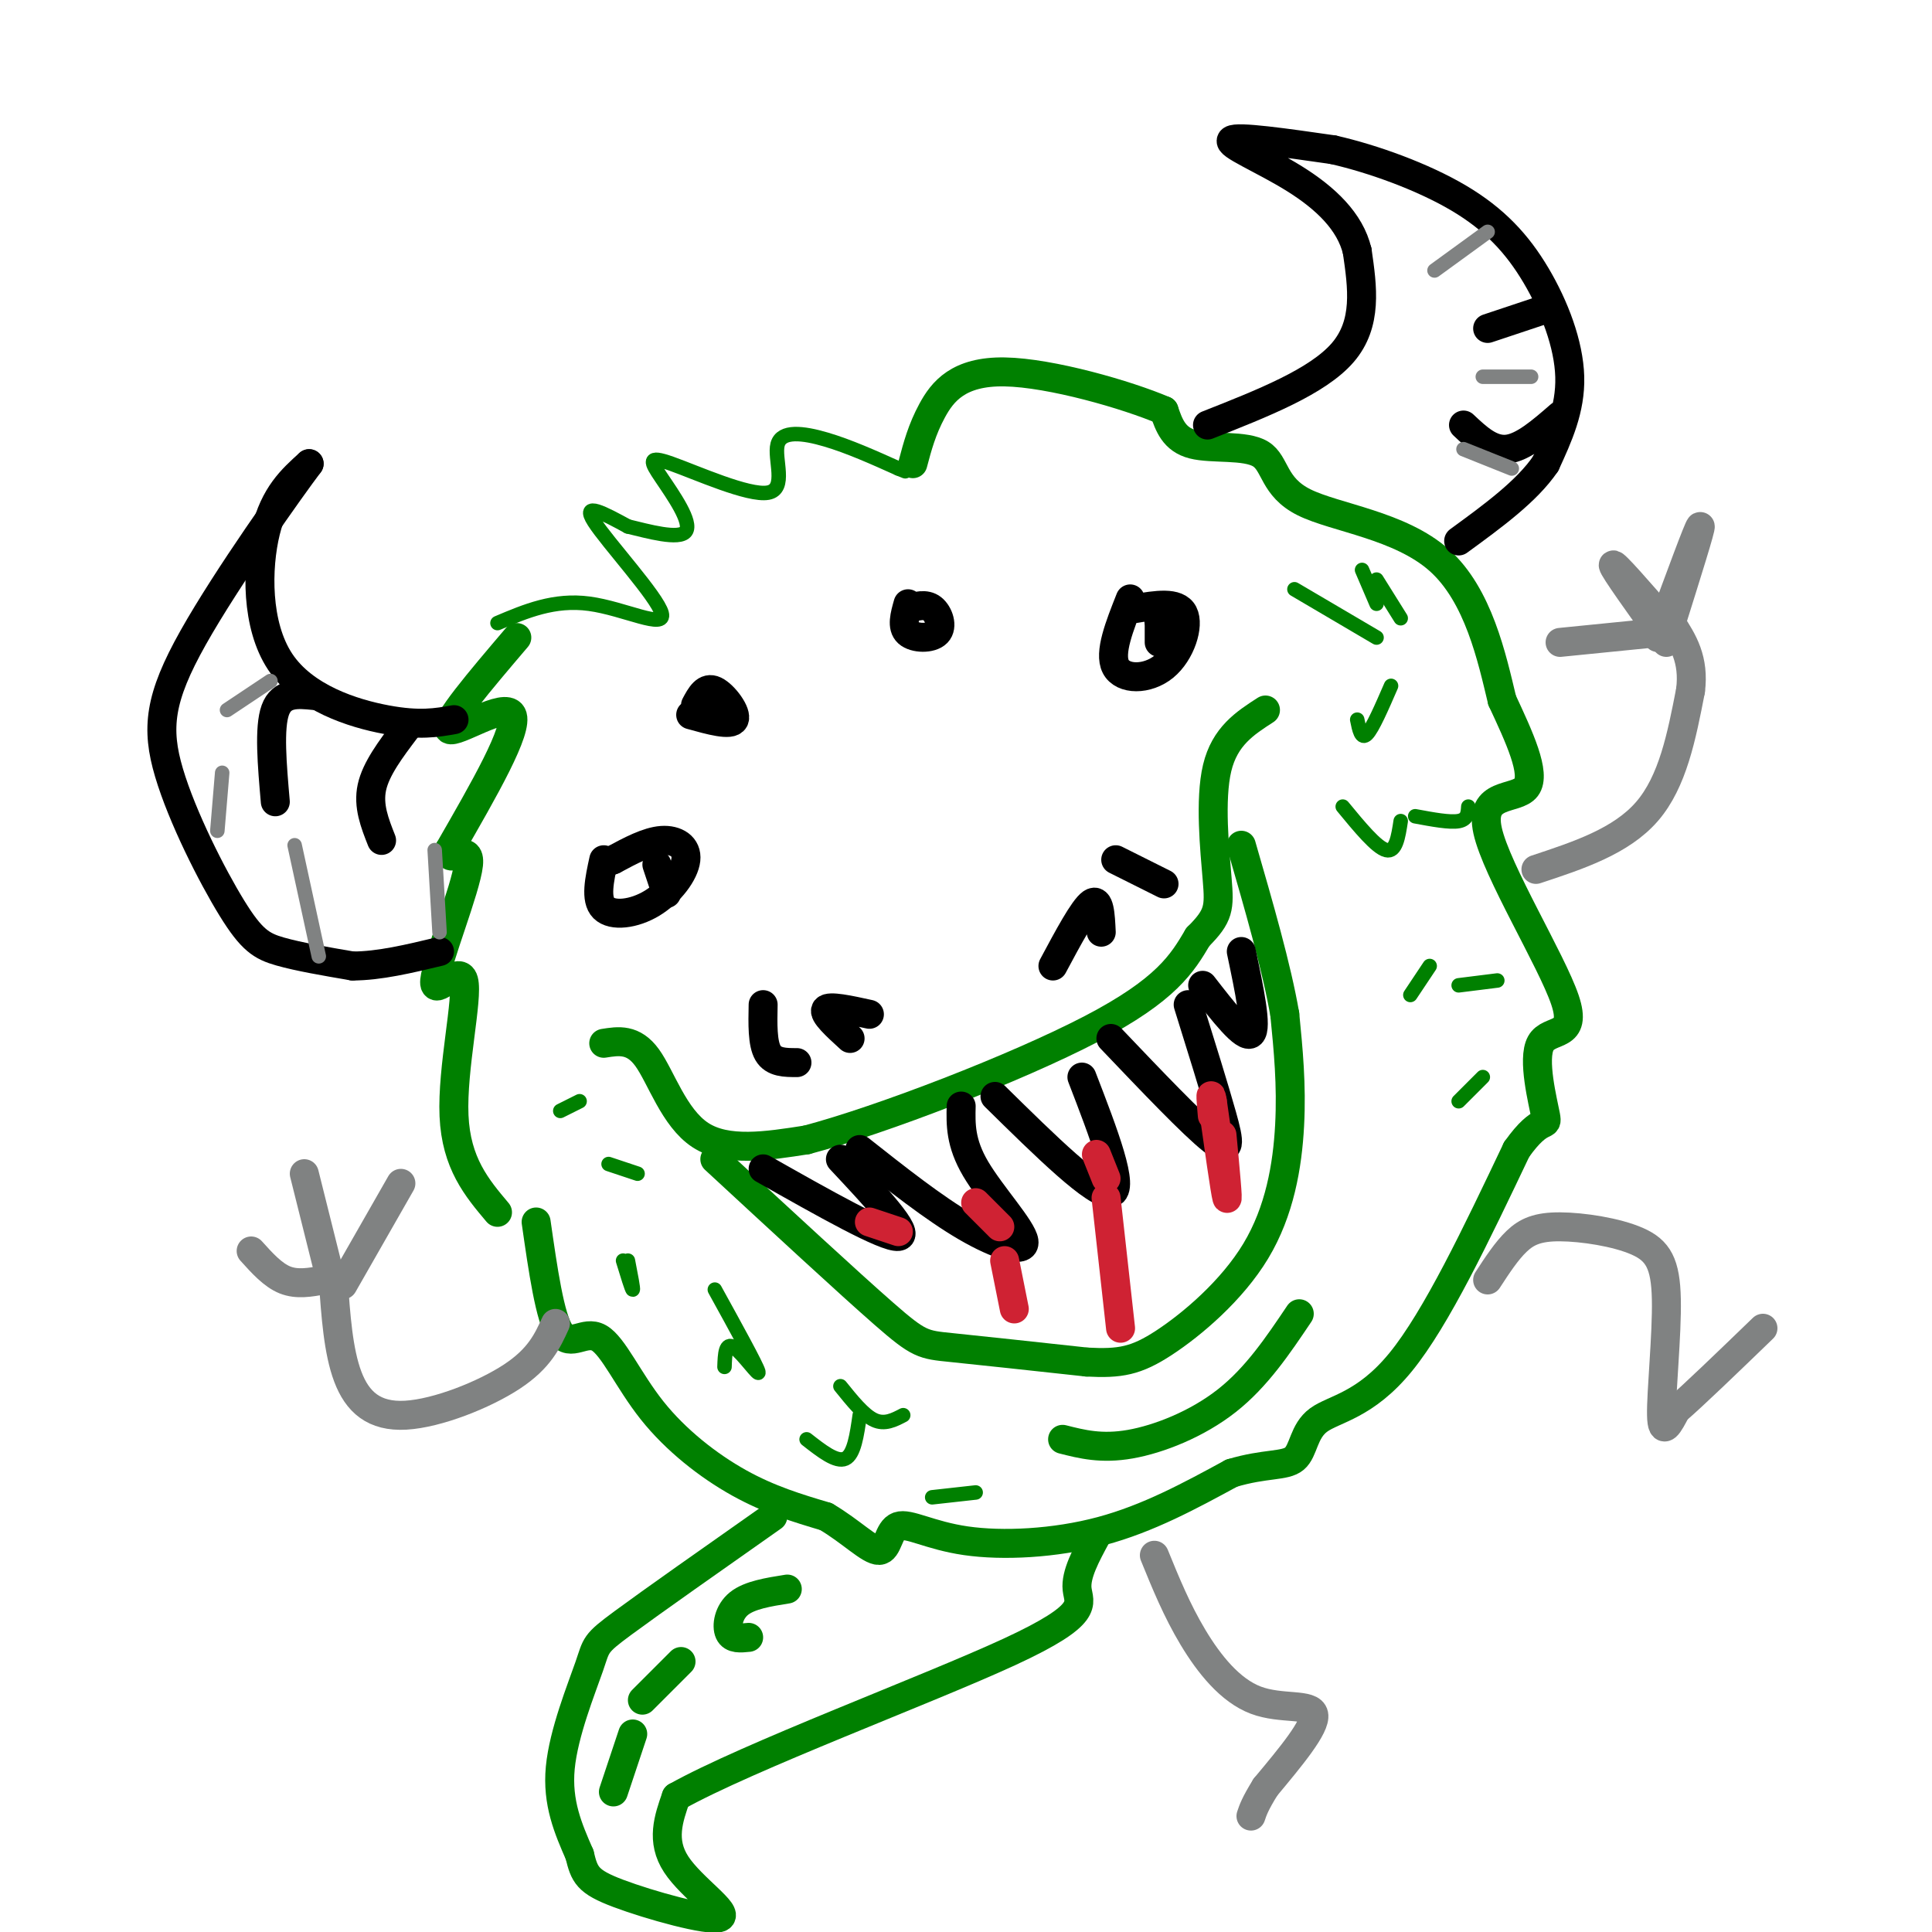 <svg viewBox='0 0 400 400' version='1.1' xmlns='http://www.w3.org/2000/svg' xmlns:xlink='http://www.w3.org/1999/xlink'><g fill='none' stroke='rgb(0,128,0)' stroke-width='3' stroke-linecap='round' stroke-linejoin='round'><path d='M103,129c5.875,-2.488 11.750,-4.976 19,-4c7.250,0.976 15.875,5.417 15,2c-0.875,-3.417 -11.250,-14.690 -14,-19c-2.750,-4.310 2.125,-1.655 7,1'/><path d='M130,109c4.050,0.963 10.675,2.870 12,1c1.325,-1.870 -2.649,-7.517 -5,-11c-2.351,-3.483 -3.080,-4.801 2,-3c5.080,1.801 15.970,6.720 20,6c4.030,-0.720 1.200,-7.078 2,-10c0.800,-2.922 5.228,-2.406 10,-1c4.772,1.406 9.886,3.703 15,6'/><path d='M186,97c2.500,1.000 1.250,0.500 0,0'/></g>
<g fill='none' stroke='rgb(0,128,0)' stroke-width='6' stroke-linecap='round' stroke-linejoin='round'><path d='M107,132c-7.644,8.978 -15.289,17.956 -14,19c1.289,1.044 11.511,-5.844 13,-3c1.489,2.844 -5.756,15.422 -13,28'/><path d='M93,176c-0.567,3.452 4.517,-1.918 4,3c-0.517,4.918 -6.633,20.122 -7,24c-0.367,3.878 5.017,-3.571 6,0c0.983,3.571 -2.433,18.163 -2,28c0.433,9.837 4.717,14.918 9,20'/><path d='M111,253c1.426,9.954 2.852,19.907 5,23c2.148,3.093 5.019,-0.676 8,1c2.981,1.676 6.072,8.797 11,15c4.928,6.203 11.694,11.486 18,15c6.306,3.514 12.153,5.257 18,7'/><path d='M171,314c5.164,3.019 9.074,7.066 11,7c1.926,-0.066 1.867,-4.244 4,-5c2.133,-0.756 6.459,1.912 14,3c7.541,1.088 18.297,0.597 28,-2c9.703,-2.597 18.351,-7.298 27,-12'/><path d='M255,305c7.013,-2.102 11.045,-1.357 13,-3c1.955,-1.643 1.834,-5.673 5,-8c3.166,-2.327 9.619,-2.951 17,-12c7.381,-9.049 15.691,-26.525 24,-44'/><path d='M314,238c5.294,-7.482 6.528,-4.188 6,-7c-0.528,-2.812 -2.818,-11.731 -1,-15c1.818,-3.269 7.745,-0.886 5,-9c-2.745,-8.114 -14.162,-26.723 -16,-35c-1.838,-8.277 5.903,-6.222 8,-9c2.097,-2.778 -1.452,-10.389 -5,-18'/><path d='M311,145c-2.110,-8.785 -4.886,-21.746 -13,-29c-8.114,-7.254 -21.567,-8.800 -28,-12c-6.433,-3.200 -5.847,-8.054 -9,-10c-3.153,-1.946 -10.044,-0.985 -14,-2c-3.956,-1.015 -4.978,-4.008 -6,-7'/><path d='M241,85c-7.548,-3.238 -23.417,-7.833 -33,-8c-9.583,-0.167 -12.881,4.095 -15,8c-2.119,3.905 -3.060,7.452 -4,11'/><path d='M125,216c3.067,-0.489 6.133,-0.978 9,3c2.867,3.978 5.533,12.422 11,16c5.467,3.578 13.733,2.289 22,1'/><path d='M167,236c15.556,-4.111 43.444,-14.889 59,-23c15.556,-8.111 18.778,-13.556 22,-19'/><path d='M248,194c4.429,-4.429 4.500,-6.000 4,-12c-0.500,-6.000 -1.571,-16.429 0,-23c1.571,-6.571 5.786,-9.286 10,-12'/><path d='M148,240c13.844,12.800 27.689,25.600 35,32c7.311,6.400 8.089,6.400 14,7c5.911,0.600 16.956,1.800 28,3'/><path d='M225,282c6.919,0.368 10.215,-0.211 16,-4c5.785,-3.789 14.057,-10.789 19,-19c4.943,-8.211 6.555,-17.632 7,-26c0.445,-8.368 -0.278,-15.684 -1,-23'/><path d='M266,210c-1.667,-9.667 -5.333,-22.333 -9,-35'/><path d='M220,298c4.022,1.022 8.044,2.044 14,1c5.956,-1.044 13.844,-4.156 20,-9c6.156,-4.844 10.578,-11.422 15,-18'/></g>
<g fill='none' stroke='rgb(0,0,0)' stroke-width='6' stroke-linecap='round' stroke-linejoin='round'><path d='M178,238c7.661,6.054 15.321,12.107 22,16c6.679,3.893 12.375,5.625 12,3c-0.375,-2.625 -6.821,-9.607 -10,-15c-3.179,-5.393 -3.089,-9.196 -3,-13'/><path d='M206,227c10.500,10.333 21.000,20.667 24,20c3.000,-0.667 -1.500,-12.333 -6,-24'/><path d='M230,215c8.489,8.911 16.978,17.822 21,21c4.022,3.178 3.578,0.622 2,-5c-1.578,-5.622 -4.289,-14.311 -7,-23'/><path d='M249,204c4.333,5.583 8.667,11.167 10,10c1.333,-1.167 -0.333,-9.083 -2,-17'/><path d='M174,240c7.333,7.833 14.667,15.667 12,16c-2.667,0.333 -15.333,-6.833 -28,-14'/><path d='M250,88c11.417,-4.500 22.833,-9.000 28,-15c5.167,-6.000 4.083,-13.500 3,-21'/><path d='M281,52c-1.452,-6.143 -6.583,-11.000 -13,-15c-6.417,-4.000 -14.119,-7.143 -13,-8c1.119,-0.857 11.060,0.571 21,2'/><path d='M276,31c8.295,1.882 18.533,5.587 26,10c7.467,4.413 12.164,9.534 16,16c3.836,6.466 6.810,14.276 7,21c0.190,6.724 -2.405,12.362 -5,18'/><path d='M320,96c-3.833,5.667 -10.917,10.833 -18,16'/><path d='M323,86c-3.833,3.333 -7.667,6.667 -11,7c-3.333,0.333 -6.167,-2.333 -9,-5'/><path d='M320,64c0.000,0.000 -12.000,4.000 -12,4'/><path d='M94,149c-3.571,0.637 -7.143,1.274 -14,0c-6.857,-1.274 -17.000,-4.458 -22,-12c-5.000,-7.542 -4.857,-19.440 -3,-27c1.857,-7.560 5.429,-10.780 9,-14'/><path d='M64,96c-3.559,4.708 -16.956,23.477 -24,36c-7.044,12.523 -7.733,18.800 -5,28c2.733,9.200 8.890,21.323 13,28c4.110,6.677 6.174,7.908 10,9c3.826,1.092 9.413,2.046 15,3'/><path d='M73,200c5.500,0.000 11.750,-1.500 18,-3'/><path d='M84,151c-3.083,4.083 -6.167,8.167 -7,12c-0.833,3.833 0.583,7.417 2,11'/><path d='M65,144c-3.333,-0.333 -6.667,-0.667 -8,3c-1.333,3.667 -0.667,11.333 0,19'/></g>
<g fill='none' stroke='rgb(128,130,130)' stroke-width='6' stroke-linecap='round' stroke-linejoin='round'><path d='M318,180c8.833,-2.917 17.667,-5.833 23,-12c5.333,-6.167 7.167,-15.583 9,-25'/><path d='M350,143c0.833,-6.500 -1.583,-10.250 -4,-14'/><path d='M346,129c3.167,-10.083 6.333,-20.167 6,-20c-0.333,0.167 -4.167,10.583 -8,21'/><path d='M344,130c-1.333,3.500 -0.667,1.750 0,0'/><path d='M345,129c-5.500,-6.333 -11.000,-12.667 -11,-12c0.000,0.667 5.500,8.333 11,16'/><path d='M343,131c0.000,0.000 -20.000,2.000 -20,2'/><path d='M115,274c-1.655,3.625 -3.310,7.250 -9,11c-5.690,3.750 -15.417,7.625 -22,8c-6.583,0.375 -10.024,-2.750 -12,-8c-1.976,-5.250 -2.488,-12.625 -3,-20'/><path d='M71,266c0.000,0.000 12.000,-21.000 12,-21'/><path d='M69,267c0.000,0.000 -6.000,-24.000 -6,-24'/><path d='M67,265c-2.750,0.500 -5.500,1.000 -8,0c-2.500,-1.000 -4.750,-3.500 -7,-6'/><path d='M308,265c1.950,-2.996 3.900,-5.992 6,-8c2.100,-2.008 4.350,-3.027 9,-3c4.650,0.027 11.700,1.100 16,3c4.300,1.900 5.850,4.627 6,12c0.150,7.373 -1.100,19.392 -1,24c0.100,4.608 1.550,1.804 3,-1'/><path d='M347,292c3.500,-3.000 10.750,-10.000 18,-17'/><path d='M239,322c2.327,5.714 4.655,11.429 8,17c3.345,5.571 7.708,11.000 13,13c5.292,2.000 11.512,0.571 12,3c0.488,2.429 -4.756,8.714 -10,15'/><path d='M262,370c-2.167,3.500 -2.583,4.750 -3,6'/></g>
<g fill='none' stroke='rgb(207,34,51)' stroke-width='6' stroke-linecap='round' stroke-linejoin='round'><path d='M202,249c0.000,0.000 5.000,5.000 5,5'/><path d='M180,253c0.000,0.000 6.000,2.000 6,2'/><path d='M227,239c0.000,0.000 2.000,5.000 2,5'/><path d='M229,248c0.000,0.000 3.000,27.000 3,27'/><path d='M208,261c0.000,0.000 2.000,10.000 2,10'/><path d='M253,235c0.667,7.083 1.333,14.167 1,13c-0.333,-1.167 -1.667,-10.583 -3,-20'/><path d='M251,228c-0.500,-2.833 -0.250,0.083 0,3'/></g>
<g fill='none' stroke='rgb(0,0,0)' stroke-width='6' stroke-linecap='round' stroke-linejoin='round'><path d='M234,124c-2.220,5.595 -4.440,11.190 -3,14c1.440,2.810 6.542,2.833 10,0c3.458,-2.833 5.274,-8.524 4,-11c-1.274,-2.476 -5.637,-1.738 -10,-1'/><path d='M125,178c-0.896,4.105 -1.793,8.211 0,10c1.793,1.789 6.274,1.263 10,-1c3.726,-2.263 6.695,-6.263 7,-9c0.305,-2.737 -2.056,-4.211 -5,-4c-2.944,0.211 -6.472,2.105 -10,4'/><path d='M127,178c-1.667,0.667 -0.833,0.333 0,0'/><path d='M143,148c4.156,1.156 8.311,2.311 9,1c0.689,-1.311 -2.089,-5.089 -4,-6c-1.911,-0.911 -2.956,1.044 -4,3'/><path d='M188,125c-0.679,2.387 -1.357,4.774 0,6c1.357,1.226 4.750,1.292 6,0c1.250,-1.292 0.357,-3.940 -1,-5c-1.357,-1.060 -3.179,-0.530 -5,0'/><path d='M242,132c0.000,0.000 -1.000,0.000 -1,0'/><path d='M136,179c0.000,0.000 2.000,6.000 2,6'/><path d='M241,131c-0.750,-1.667 -1.500,-3.333 -1,-3c0.500,0.333 2.250,2.667 4,5'/><path d='M240,129c0.000,0.000 0.000,4.000 0,4'/><path d='M218,200c3.167,-5.917 6.333,-11.833 8,-13c1.667,-1.167 1.833,2.417 2,6'/><path d='M180,210c-4.167,-0.917 -8.333,-1.833 -9,-1c-0.667,0.833 2.167,3.417 5,6'/><path d='M158,208c-0.083,4.000 -0.167,8.000 1,10c1.167,2.000 3.583,2.000 6,2'/><path d='M231,178c0.000,0.000 10.000,5.000 10,5'/></g>
<g fill='none' stroke='rgb(0,128,0)' stroke-width='6' stroke-linecap='round' stroke-linejoin='round'><path d='M160,314c-12.512,8.798 -25.024,17.595 -31,22c-5.976,4.405 -5.417,4.417 -7,9c-1.583,4.583 -5.310,13.738 -6,21c-0.690,7.262 1.655,12.631 4,18'/><path d='M120,384c1.014,4.163 1.550,5.569 8,8c6.450,2.431 18.813,5.885 21,5c2.187,-0.885 -5.804,-6.110 -9,-11c-3.196,-4.890 -1.598,-9.445 0,-14'/><path d='M140,372c14.821,-8.310 51.875,-22.083 69,-30c17.125,-7.917 14.321,-9.976 14,-13c-0.321,-3.024 1.839,-7.012 4,-11'/><path d='M163,329c-3.911,0.622 -7.822,1.244 -10,3c-2.178,1.756 -2.622,4.644 -2,6c0.622,1.356 2.311,1.178 4,1'/><path d='M141,344c0.000,0.000 -8.000,8.000 -8,8'/><path d='M131,359c0.000,0.000 -4.000,12.000 -4,12'/></g>
<g fill='none' stroke='rgb(0,128,0)' stroke-width='3' stroke-linecap='round' stroke-linejoin='round'><path d='M268,122c0.000,0.000 17.000,10.000 17,10'/><path d='M290,128c0.000,0.000 -5.000,-8.000 -5,-8'/><path d='M282,118c0.000,0.000 3.000,7.000 3,7'/><path d='M281,149c0.417,2.083 0.833,4.167 2,3c1.167,-1.167 3.083,-5.583 5,-10'/><path d='M278,167c3.500,4.250 7.000,8.500 9,9c2.000,0.500 2.500,-2.750 3,-6'/><path d='M293,169c3.583,0.667 7.167,1.333 9,1c1.833,-0.333 1.917,-1.667 2,-3'/><path d='M292,206c0.000,0.000 4.000,-6.000 4,-6'/><path d='M302,204c0.000,0.000 8.000,-1.000 8,-1'/><path d='M302,228c0.000,0.000 5.000,-5.000 5,-5'/><path d='M148,267c4.311,7.822 8.622,15.644 9,17c0.378,1.356 -3.178,-3.756 -5,-5c-1.822,-1.244 -1.911,1.378 -2,4'/><path d='M129,261c0.917,3.000 1.833,6.000 2,6c0.167,0.000 -0.417,-3.000 -1,-6'/><path d='M126,241c0.000,0.000 6.000,2.000 6,2'/><path d='M116,230c0.000,0.000 4.000,-2.000 4,-2'/><path d='M167,298c3.083,2.417 6.167,4.833 8,4c1.833,-0.833 2.417,-4.917 3,-9'/><path d='M174,287c2.417,3.000 4.833,6.000 7,7c2.167,1.000 4.083,0.000 6,-1'/><path d='M193,310c0.000,0.000 9.000,-1.000 9,-1'/></g>
<g fill='none' stroke='rgb(128,130,130)' stroke-width='3' stroke-linecap='round' stroke-linejoin='round'><path d='M303,93c0.000,0.000 10.000,4.000 10,4'/><path d='M307,78c0.000,0.000 10.000,0.000 10,0'/><path d='M297,56c0.000,0.000 11.000,-8.000 11,-8'/><path d='M66,198c0.000,0.000 -5.000,-23.000 -5,-23'/><path d='M45,172c0.000,0.000 1.000,-12.000 1,-12'/><path d='M47,147c0.000,0.000 9.000,-6.000 9,-6'/><path d='M91,193c0.000,0.000 -1.000,-17.000 -1,-17'/></g>
</svg>